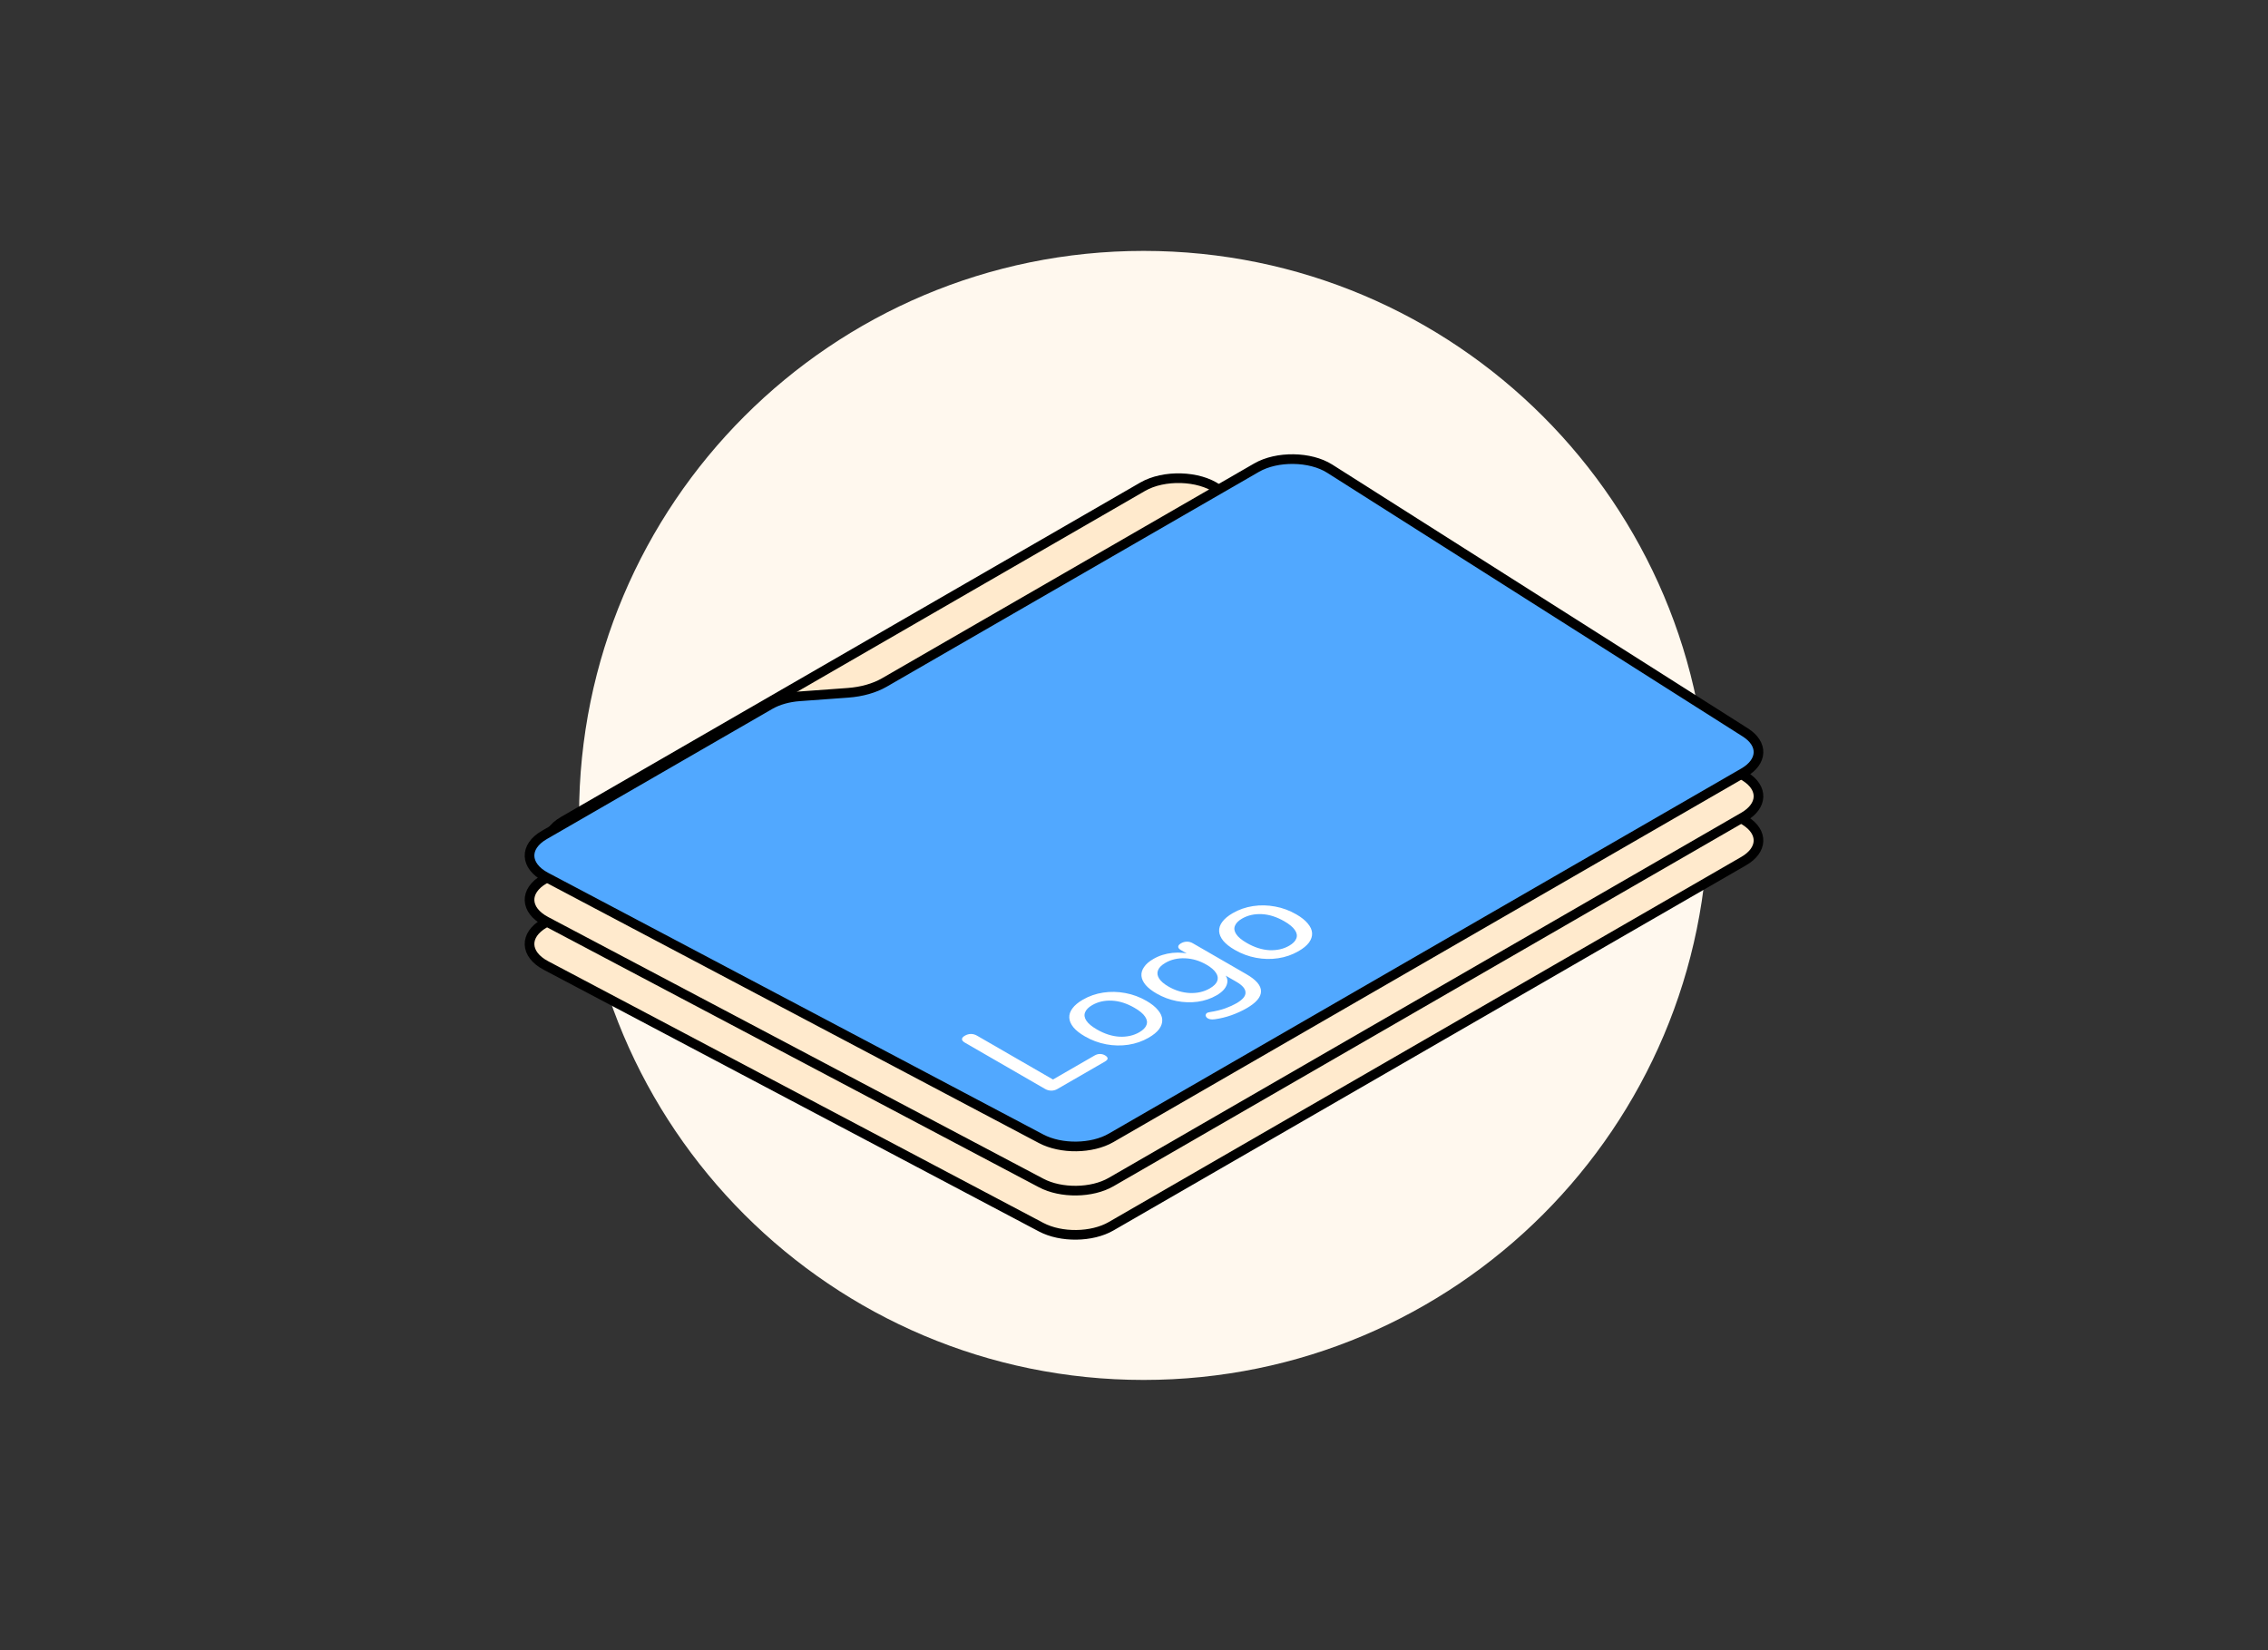 <svg width="235" height="171" viewBox="0 0 235 171" fill="none" xmlns="http://www.w3.org/2000/svg">
<rect x="0" y="0" width="235" height="171" fill="#333333" stroke="none"/>
<g clip-path="url(#clip0_3075_6585)">
<path d="M177 84.5C177 52.191 150.809 26 118.5 26C86.191 26 60 52.191 60 84.5C60 116.809 86.191 143 118.5 143C150.809 143 177 116.809 177 84.5Z" fill="#FFF8EE"/>
<mask id="mask0_3075_6585" style="mask-type:luminance" maskUnits="userSpaceOnUse" x="50" y="16" width="136" height="136">
<path d="M186 16H50V152H186V16Z" fill="white"/>
</mask>
<g mask="url(#mask0_3075_6585)">
<path d="M58.786 94.165C56.362 93.037 56.169 90.944 58.37 89.673L118.4 55.019C120.601 53.748 124.226 53.859 126.18 55.258L139.902 65.081C141.582 66.284 141.421 68.025 139.529 69.117L82.792 101.871C80.9 102.964 77.884 103.057 75.801 102.087L58.786 94.165Z" fill="#FFEACD" stroke="black"/>
<path d="M56.568 100.052C54.368 98.889 54.292 96.902 56.401 95.684L79.791 82.181C80.613 81.706 81.686 81.403 82.84 81.319L87.862 80.954C89.285 80.85 90.609 80.476 91.624 79.891L130.198 57.622C132.312 56.401 135.764 56.449 137.776 57.725L180.844 85.061C182.726 86.255 182.65 88.092 180.673 89.234L115.119 127.078C113.137 128.222 109.946 128.263 107.879 127.17L56.568 100.052Z" fill="#FFEACD" stroke="black"/>
<path d="M109.565 122.012C109.367 122.126 109.15 122.183 108.916 122.183C108.691 122.178 108.479 122.118 108.281 122.004L99.987 117.215C99.779 117.096 99.676 116.973 99.676 116.849C99.676 116.724 99.775 116.604 99.973 116.49C100.18 116.37 100.392 116.311 100.608 116.311C100.824 116.311 101.036 116.37 101.243 116.49L109.105 121.029L113.401 118.549C113.591 118.44 113.775 118.385 113.955 118.385C114.144 118.38 114.325 118.427 114.496 118.525C114.676 118.629 114.766 118.739 114.766 118.853C114.766 118.957 114.671 119.064 114.482 119.173L109.565 122.012Z" fill="black"/>
<path d="M119.022 116.692C118.373 117.066 117.671 117.311 116.914 117.425C116.158 117.539 115.392 117.524 114.618 117.378C113.843 117.233 113.109 116.96 112.416 116.559C111.893 116.258 111.497 115.946 111.227 115.623C110.957 115.291 110.813 114.958 110.795 114.625C110.777 114.292 110.885 113.97 111.119 113.658C111.353 113.336 111.713 113.034 112.2 112.753C112.848 112.379 113.551 112.135 114.307 112.02C115.064 111.906 115.829 111.922 116.604 112.067C117.369 112.207 118.099 112.478 118.792 112.878C119.315 113.18 119.711 113.497 119.981 113.83C120.26 114.157 120.409 114.487 120.427 114.82C120.445 115.153 120.337 115.48 120.103 115.803C119.869 116.115 119.508 116.411 119.022 116.692ZM118.049 116.13C118.446 115.902 118.693 115.649 118.792 115.374C118.9 115.093 118.851 114.805 118.644 114.508C118.446 114.207 118.081 113.902 117.549 113.596C116.757 113.138 115.978 112.891 115.212 112.855C114.447 112.818 113.767 112.972 113.172 113.315C112.785 113.539 112.537 113.791 112.429 114.071C112.321 114.342 112.366 114.628 112.564 114.929C112.763 115.231 113.127 115.535 113.659 115.842C114.451 116.299 115.235 116.549 116.009 116.591C116.784 116.622 117.464 116.468 118.049 116.13Z" fill="black"/>
<path d="M129.174 113.638C128.688 113.919 128.161 114.161 127.594 114.363C127.035 114.561 126.459 114.701 125.864 114.785C125.675 114.811 125.509 114.808 125.365 114.777C125.238 114.746 125.135 114.696 125.054 114.629C124.982 114.556 124.937 114.478 124.919 114.395C124.919 114.311 124.95 114.236 125.013 114.168C125.094 114.101 125.216 114.057 125.378 114.036C125.999 113.937 126.531 113.807 126.972 113.646C127.413 113.485 127.796 113.311 128.12 113.123C128.76 112.754 129.071 112.382 129.053 112.008C129.053 111.634 128.737 111.265 128.107 110.901L126.648 110.058L126.77 109.988C127.148 110.352 127.265 110.747 127.121 111.174C126.986 111.595 126.63 111.972 126.054 112.304C125.459 112.648 124.806 112.869 124.095 112.967C123.374 113.061 122.649 113.038 121.92 112.897C121.181 112.752 120.488 112.492 119.839 112.117C119.344 111.831 118.966 111.535 118.704 111.228C118.443 110.911 118.299 110.599 118.272 110.292C118.245 109.975 118.335 109.668 118.542 109.372C118.74 109.07 119.065 108.79 119.515 108.53C120.1 108.192 120.758 107.984 121.487 107.906C122.217 107.828 122.897 107.898 123.527 108.116L123.568 108.311L122.379 107.625C122.172 107.505 122.073 107.386 122.082 107.266C122.082 107.141 122.181 107.022 122.379 106.908C122.568 106.798 122.771 106.744 122.987 106.744C123.194 106.739 123.401 106.796 123.608 106.915L129.147 110.113C130.165 110.7 130.669 111.293 130.66 111.891C130.66 112.484 130.165 113.066 129.174 113.638ZM125.351 111.587C125.756 111.353 126.013 111.101 126.121 110.83C126.229 110.55 126.189 110.266 125.999 109.98C125.81 109.684 125.482 109.401 125.013 109.13C124.302 108.719 123.568 108.499 122.811 108.467C122.046 108.431 121.361 108.587 120.758 108.935C120.353 109.169 120.096 109.427 119.988 109.707C119.88 109.978 119.916 110.258 120.096 110.55C120.276 110.841 120.605 111.124 121.082 111.4C121.785 111.805 122.519 112.026 123.284 112.063C124.059 112.094 124.748 111.935 125.351 111.587Z" fill="black"/>
<path d="M134.549 107.728C133.9 108.102 133.198 108.346 132.441 108.461C131.685 108.575 130.919 108.56 130.145 108.414C129.37 108.268 128.636 107.995 127.943 107.595C127.42 107.293 127.024 106.982 126.754 106.659C126.484 106.326 126.34 105.994 126.322 105.661C126.304 105.328 126.412 105.006 126.646 104.694C126.88 104.371 127.24 104.07 127.727 103.789C128.375 103.415 129.078 103.17 129.834 103.056C130.591 102.942 131.356 102.957 132.131 103.103C132.896 103.243 133.626 103.514 134.319 103.914C134.842 104.215 135.238 104.533 135.508 104.865C135.787 105.193 135.936 105.523 135.954 105.856C135.972 106.189 135.864 106.516 135.63 106.839C135.395 107.151 135.035 107.447 134.549 107.728ZM133.576 107.166C133.972 106.937 134.22 106.685 134.319 106.41C134.427 106.129 134.378 105.84 134.171 105.544C133.972 105.242 133.608 104.938 133.076 104.631C132.284 104.174 131.505 103.927 130.739 103.891C129.974 103.854 129.294 104.008 128.699 104.351C128.312 104.574 128.064 104.826 127.956 105.107C127.848 105.378 127.893 105.663 128.091 105.965C128.289 106.267 128.654 106.571 129.186 106.878C129.978 107.335 130.762 107.585 131.536 107.626C132.311 107.657 132.991 107.504 133.576 107.166Z" fill="black"/>
<path d="M58.786 89.585C56.362 88.457 56.169 86.364 58.37 85.093L118.4 50.438C120.601 49.167 124.226 49.279 126.18 50.678L139.902 60.501C141.582 61.704 141.421 63.445 139.529 64.537L82.792 97.291C80.9 98.384 77.884 98.477 75.801 97.507L58.786 89.585Z" fill="#FFEACD" stroke="black"/>
<path d="M56.568 95.472C54.368 94.309 54.292 92.322 56.401 91.104L79.791 77.601C80.613 77.126 81.686 76.823 82.84 76.739L87.862 76.374C89.285 76.27 90.609 75.896 91.624 75.311L130.198 53.042C132.312 51.821 135.764 51.868 137.776 53.145L180.844 80.481C182.726 81.675 182.65 83.512 180.673 84.654L115.119 122.498C113.137 123.642 109.946 123.683 107.879 122.59L56.568 95.472Z" fill="#FFEACD" stroke="black"/>
<path d="M109.565 117.431C109.367 117.545 109.15 117.602 108.916 117.602C108.691 117.597 108.479 117.537 108.281 117.423L99.987 112.634C99.779 112.515 99.676 112.392 99.676 112.268C99.676 112.143 99.775 112.023 99.973 111.909C100.18 111.789 100.392 111.729 100.608 111.729C100.824 111.729 101.036 111.789 101.243 111.909L109.105 116.448L113.401 113.968C113.591 113.859 113.775 113.804 113.955 113.804C114.144 113.799 114.325 113.846 114.496 113.944C114.676 114.048 114.766 114.158 114.766 114.272C114.766 114.376 114.671 114.482 114.482 114.592L109.565 117.431Z" fill="black"/>
<path d="M119.022 112.113C118.373 112.487 117.671 112.732 116.914 112.846C116.158 112.96 115.392 112.945 114.618 112.799C113.843 112.654 113.109 112.381 112.416 111.98C111.893 111.679 111.497 111.367 111.227 111.044C110.957 110.712 110.813 110.379 110.795 110.046C110.777 109.713 110.885 109.391 111.119 109.079C111.353 108.757 111.713 108.455 112.2 108.174C112.848 107.8 113.551 107.556 114.307 107.441C115.064 107.327 115.829 107.342 116.604 107.488C117.369 107.628 118.099 107.899 118.792 108.299C119.315 108.601 119.711 108.918 119.981 109.251C120.26 109.578 120.409 109.908 120.427 110.241C120.445 110.574 120.337 110.901 120.103 111.224C119.869 111.536 119.508 111.832 119.022 112.113ZM118.049 111.551C118.446 111.323 118.693 111.07 118.792 110.795C118.9 110.514 118.851 110.225 118.644 109.929C118.446 109.628 118.081 109.323 117.549 109.017C116.757 108.559 115.978 108.312 115.212 108.276C114.447 108.239 113.767 108.393 113.172 108.736C112.785 108.959 112.537 109.212 112.429 109.492C112.321 109.763 112.366 110.049 112.564 110.35C112.763 110.652 113.127 110.956 113.659 111.263C114.451 111.72 115.235 111.97 116.009 112.011C116.784 112.043 117.464 111.889 118.049 111.551Z" fill="black"/>
<path d="M129.174 109.058C128.688 109.339 128.161 109.581 127.594 109.783C127.035 109.981 126.459 110.121 125.864 110.204C125.675 110.23 125.509 110.228 125.365 110.197C125.238 110.165 125.135 110.116 125.054 110.048C124.982 109.976 124.937 109.898 124.919 109.814C124.919 109.731 124.95 109.656 125.013 109.588C125.094 109.521 125.216 109.477 125.378 109.456C125.999 109.357 126.531 109.227 126.972 109.066C127.413 108.905 127.796 108.73 128.12 108.543C128.76 108.174 129.071 107.802 129.053 107.428C129.053 107.054 128.737 106.684 128.107 106.321L126.648 105.478L126.77 105.408C127.148 105.772 127.265 106.167 127.121 106.593C126.986 107.015 126.63 107.392 126.054 107.724C125.459 108.068 124.806 108.288 124.095 108.387C123.374 108.481 122.649 108.457 121.92 108.317C121.181 108.171 120.488 107.912 119.839 107.537C119.344 107.251 118.966 106.955 118.704 106.648C118.443 106.331 118.299 106.019 118.272 105.712C118.245 105.395 118.335 105.088 118.542 104.792C118.74 104.49 119.065 104.21 119.515 103.95C120.1 103.612 120.758 103.404 121.487 103.326C122.217 103.248 122.897 103.318 123.527 103.536L123.568 103.731L122.379 103.045C122.172 102.925 122.073 102.806 122.082 102.686C122.082 102.561 122.181 102.442 122.379 102.327C122.568 102.218 122.771 102.164 122.987 102.164C123.194 102.158 123.401 102.216 123.608 102.335L129.147 105.533C130.165 106.12 130.669 106.713 130.66 107.311C130.66 107.904 130.165 108.486 129.174 109.058ZM125.351 107.007C125.756 106.773 126.013 106.521 126.121 106.25C126.229 105.97 126.189 105.686 125.999 105.4C125.81 105.104 125.482 104.821 125.013 104.55C124.302 104.139 123.568 103.918 122.811 103.887C122.046 103.851 121.361 104.007 120.758 104.355C120.353 104.589 120.096 104.847 119.988 105.127C119.88 105.398 119.916 105.678 120.096 105.97C120.276 106.261 120.605 106.544 121.082 106.82C121.785 107.225 122.519 107.446 123.284 107.483C124.059 107.514 124.748 107.355 125.351 107.007Z" fill="black"/>
<path d="M134.549 103.148C133.9 103.522 133.198 103.766 132.441 103.881C131.685 103.995 130.919 103.979 130.145 103.834C129.37 103.688 128.636 103.415 127.943 103.015C127.42 102.713 127.024 102.401 126.754 102.079C126.484 101.746 126.34 101.414 126.322 101.081C126.304 100.748 126.412 100.426 126.646 100.114C126.88 99.791 127.24 99.49 127.727 99.209C128.375 98.835 129.078 98.59 129.834 98.476C130.591 98.362 131.356 98.377 132.131 98.523C132.896 98.663 133.626 98.933 134.319 99.334C134.842 99.635 135.238 99.953 135.508 100.285C135.787 100.613 135.936 100.943 135.954 101.276C135.972 101.609 135.864 101.936 135.63 102.258C135.395 102.57 135.035 102.867 134.549 103.148ZM133.576 102.586C133.972 102.357 134.22 102.105 134.319 101.83C134.427 101.549 134.378 101.26 134.171 100.964C133.972 100.662 133.608 100.358 133.076 100.051C132.284 99.594 131.505 99.347 130.739 99.31C129.974 99.274 129.294 99.427 128.699 99.77C128.312 99.994 128.064 100.246 127.956 100.527C127.848 100.797 127.893 101.083 128.091 101.385C128.289 101.687 128.654 101.991 129.186 102.297C129.978 102.755 130.762 103.005 131.536 103.046C132.311 103.077 132.991 102.924 133.576 102.586Z" fill="black"/>
<path d="M56.568 90.892C54.368 89.729 54.292 87.742 56.401 86.524L79.791 73.021C80.613 72.546 81.686 72.243 82.84 72.159L87.862 71.794C89.285 71.69 90.609 71.316 91.624 70.73L130.198 48.462C132.312 47.241 135.764 47.288 137.776 48.565L180.844 75.901C182.726 77.095 182.65 78.932 180.673 80.073L115.119 117.918C113.137 119.062 109.946 119.103 107.879 118.01L56.568 90.892Z" fill="#51A8FF" stroke="black"/>
<path d="M109.565 112.849C109.367 112.964 109.15 113.021 108.916 113.021C108.691 113.016 108.479 112.956 108.281 112.842L99.987 108.053C99.779 107.933 99.676 107.811 99.676 107.687C99.676 107.562 99.775 107.442 99.973 107.328C100.18 107.208 100.392 107.148 100.608 107.148C100.824 107.148 101.036 107.208 101.243 107.328L109.105 111.867L113.401 109.387C113.591 109.277 113.775 109.223 113.955 109.223C114.144 109.218 114.325 109.264 114.496 109.363C114.676 109.467 114.766 109.576 114.766 109.691C114.766 109.795 114.671 109.901 114.482 110.011L109.565 112.849Z" fill="white"/>
<path d="M119.022 107.533C118.373 107.907 117.671 108.151 116.914 108.266C116.158 108.38 115.392 108.365 114.618 108.219C113.843 108.073 113.109 107.801 112.416 107.4C111.893 107.099 111.497 106.787 111.227 106.464C110.957 106.132 110.813 105.799 110.795 105.466C110.777 105.133 110.885 104.811 111.119 104.499C111.353 104.177 111.713 103.875 112.2 103.594C112.848 103.22 113.551 102.976 114.307 102.861C115.064 102.747 115.829 102.762 116.604 102.908C117.369 103.048 118.099 103.319 118.792 103.719C119.315 104.021 119.711 104.338 119.981 104.671C120.26 104.998 120.409 105.328 120.427 105.661C120.445 105.994 120.337 106.321 120.103 106.644C119.869 106.956 119.508 107.252 119.022 107.533ZM118.049 106.971C118.446 106.742 118.693 106.49 118.792 106.215C118.9 105.934 118.851 105.645 118.644 105.349C118.446 105.047 118.081 104.743 117.549 104.437C116.757 103.979 115.978 103.732 115.212 103.696C114.447 103.659 113.767 103.813 113.172 104.156C112.785 104.379 112.537 104.632 112.429 104.912C112.321 105.183 112.366 105.469 112.564 105.77C112.763 106.072 113.127 106.376 113.659 106.683C114.451 107.14 115.235 107.39 116.009 107.431C116.784 107.463 117.464 107.309 118.049 106.971Z" fill="white"/>
<path d="M129.174 104.479C128.688 104.76 128.161 105.001 127.594 105.204C127.035 105.402 126.459 105.542 125.864 105.625C125.675 105.651 125.509 105.649 125.365 105.618C125.238 105.586 125.135 105.537 125.054 105.469C124.982 105.397 124.937 105.319 124.919 105.235C124.919 105.152 124.95 105.077 125.013 105.009C125.094 104.942 125.216 104.897 125.378 104.877C125.999 104.778 126.531 104.648 126.972 104.487C127.413 104.326 127.796 104.151 128.12 103.964C128.76 103.595 129.071 103.223 129.053 102.849C129.053 102.475 128.737 102.105 128.107 101.741L126.648 100.899L126.77 100.829C127.148 101.193 127.265 101.588 127.121 102.014C126.986 102.436 126.63 102.813 126.054 103.145C125.459 103.488 124.806 103.709 124.095 103.808C123.374 103.902 122.649 103.878 121.92 103.738C121.181 103.592 120.488 103.332 119.839 102.958C119.344 102.672 118.966 102.376 118.704 102.069C118.443 101.752 118.299 101.44 118.272 101.133C118.245 100.816 118.335 100.509 118.542 100.213C118.74 99.911 119.065 99.63 119.515 99.37C120.1 99.032 120.758 98.824 121.487 98.746C122.217 98.668 122.897 98.739 123.527 98.957L123.568 99.152L122.379 98.466C122.172 98.346 122.073 98.226 122.082 98.107C122.082 97.982 122.181 97.862 122.379 97.748C122.568 97.639 122.771 97.584 122.987 97.584C123.194 97.579 123.401 97.636 123.608 97.756L129.147 100.954C130.165 101.541 130.669 102.134 130.66 102.732C130.66 103.325 130.165 103.907 129.174 104.479ZM125.351 102.428C125.756 102.194 126.013 101.942 126.121 101.671C126.229 101.39 126.189 101.107 125.999 100.821C125.81 100.525 125.482 100.241 125.013 99.971C124.302 99.56 123.568 99.339 122.811 99.308C122.046 99.272 121.361 99.427 120.758 99.776C120.353 100.01 120.096 100.267 119.988 100.548C119.88 100.819 119.916 101.099 120.096 101.39C120.276 101.682 120.605 101.965 121.082 102.241C121.785 102.646 122.519 102.867 123.284 102.904C124.059 102.935 124.748 102.776 125.351 102.428Z" fill="white"/>
<path d="M134.549 98.567C133.9 98.942 133.198 99.186 132.441 99.3C131.685 99.415 130.919 99.399 130.145 99.254C129.37 99.108 128.636 98.835 127.943 98.435C127.42 98.133 127.024 97.821 126.754 97.499C126.484 97.166 126.34 96.833 126.322 96.501C126.304 96.168 126.412 95.846 126.646 95.534C126.88 95.211 127.24 94.91 127.727 94.629C128.375 94.254 129.078 94.01 129.834 93.896C130.591 93.781 131.356 93.797 132.131 93.943C132.896 94.083 133.626 94.353 134.319 94.754C134.842 95.055 135.238 95.372 135.508 95.705C135.787 96.033 135.936 96.363 135.954 96.696C135.972 97.028 135.864 97.356 135.63 97.678C135.395 97.99 135.035 98.287 134.549 98.567ZM133.576 98.006C133.972 97.777 134.22 97.525 134.319 97.249C134.427 96.969 134.378 96.68 134.171 96.384C133.972 96.082 133.608 95.778 133.076 95.471C132.284 95.014 131.505 94.767 130.739 94.73C129.974 94.694 129.294 94.847 128.699 95.19C128.312 95.414 128.064 95.666 127.956 95.947C127.848 96.217 127.893 96.503 128.091 96.805C128.289 97.106 128.654 97.41 129.186 97.717C129.978 98.175 130.762 98.424 131.536 98.466C132.311 98.497 132.991 98.344 133.576 98.006Z" fill="white"/>
</g>
</g>
<defs>
<clipPath id="clip0_3075_6585">
<rect width="235" height="171" fill="white"/>
</clipPath>
</defs>
</svg>
